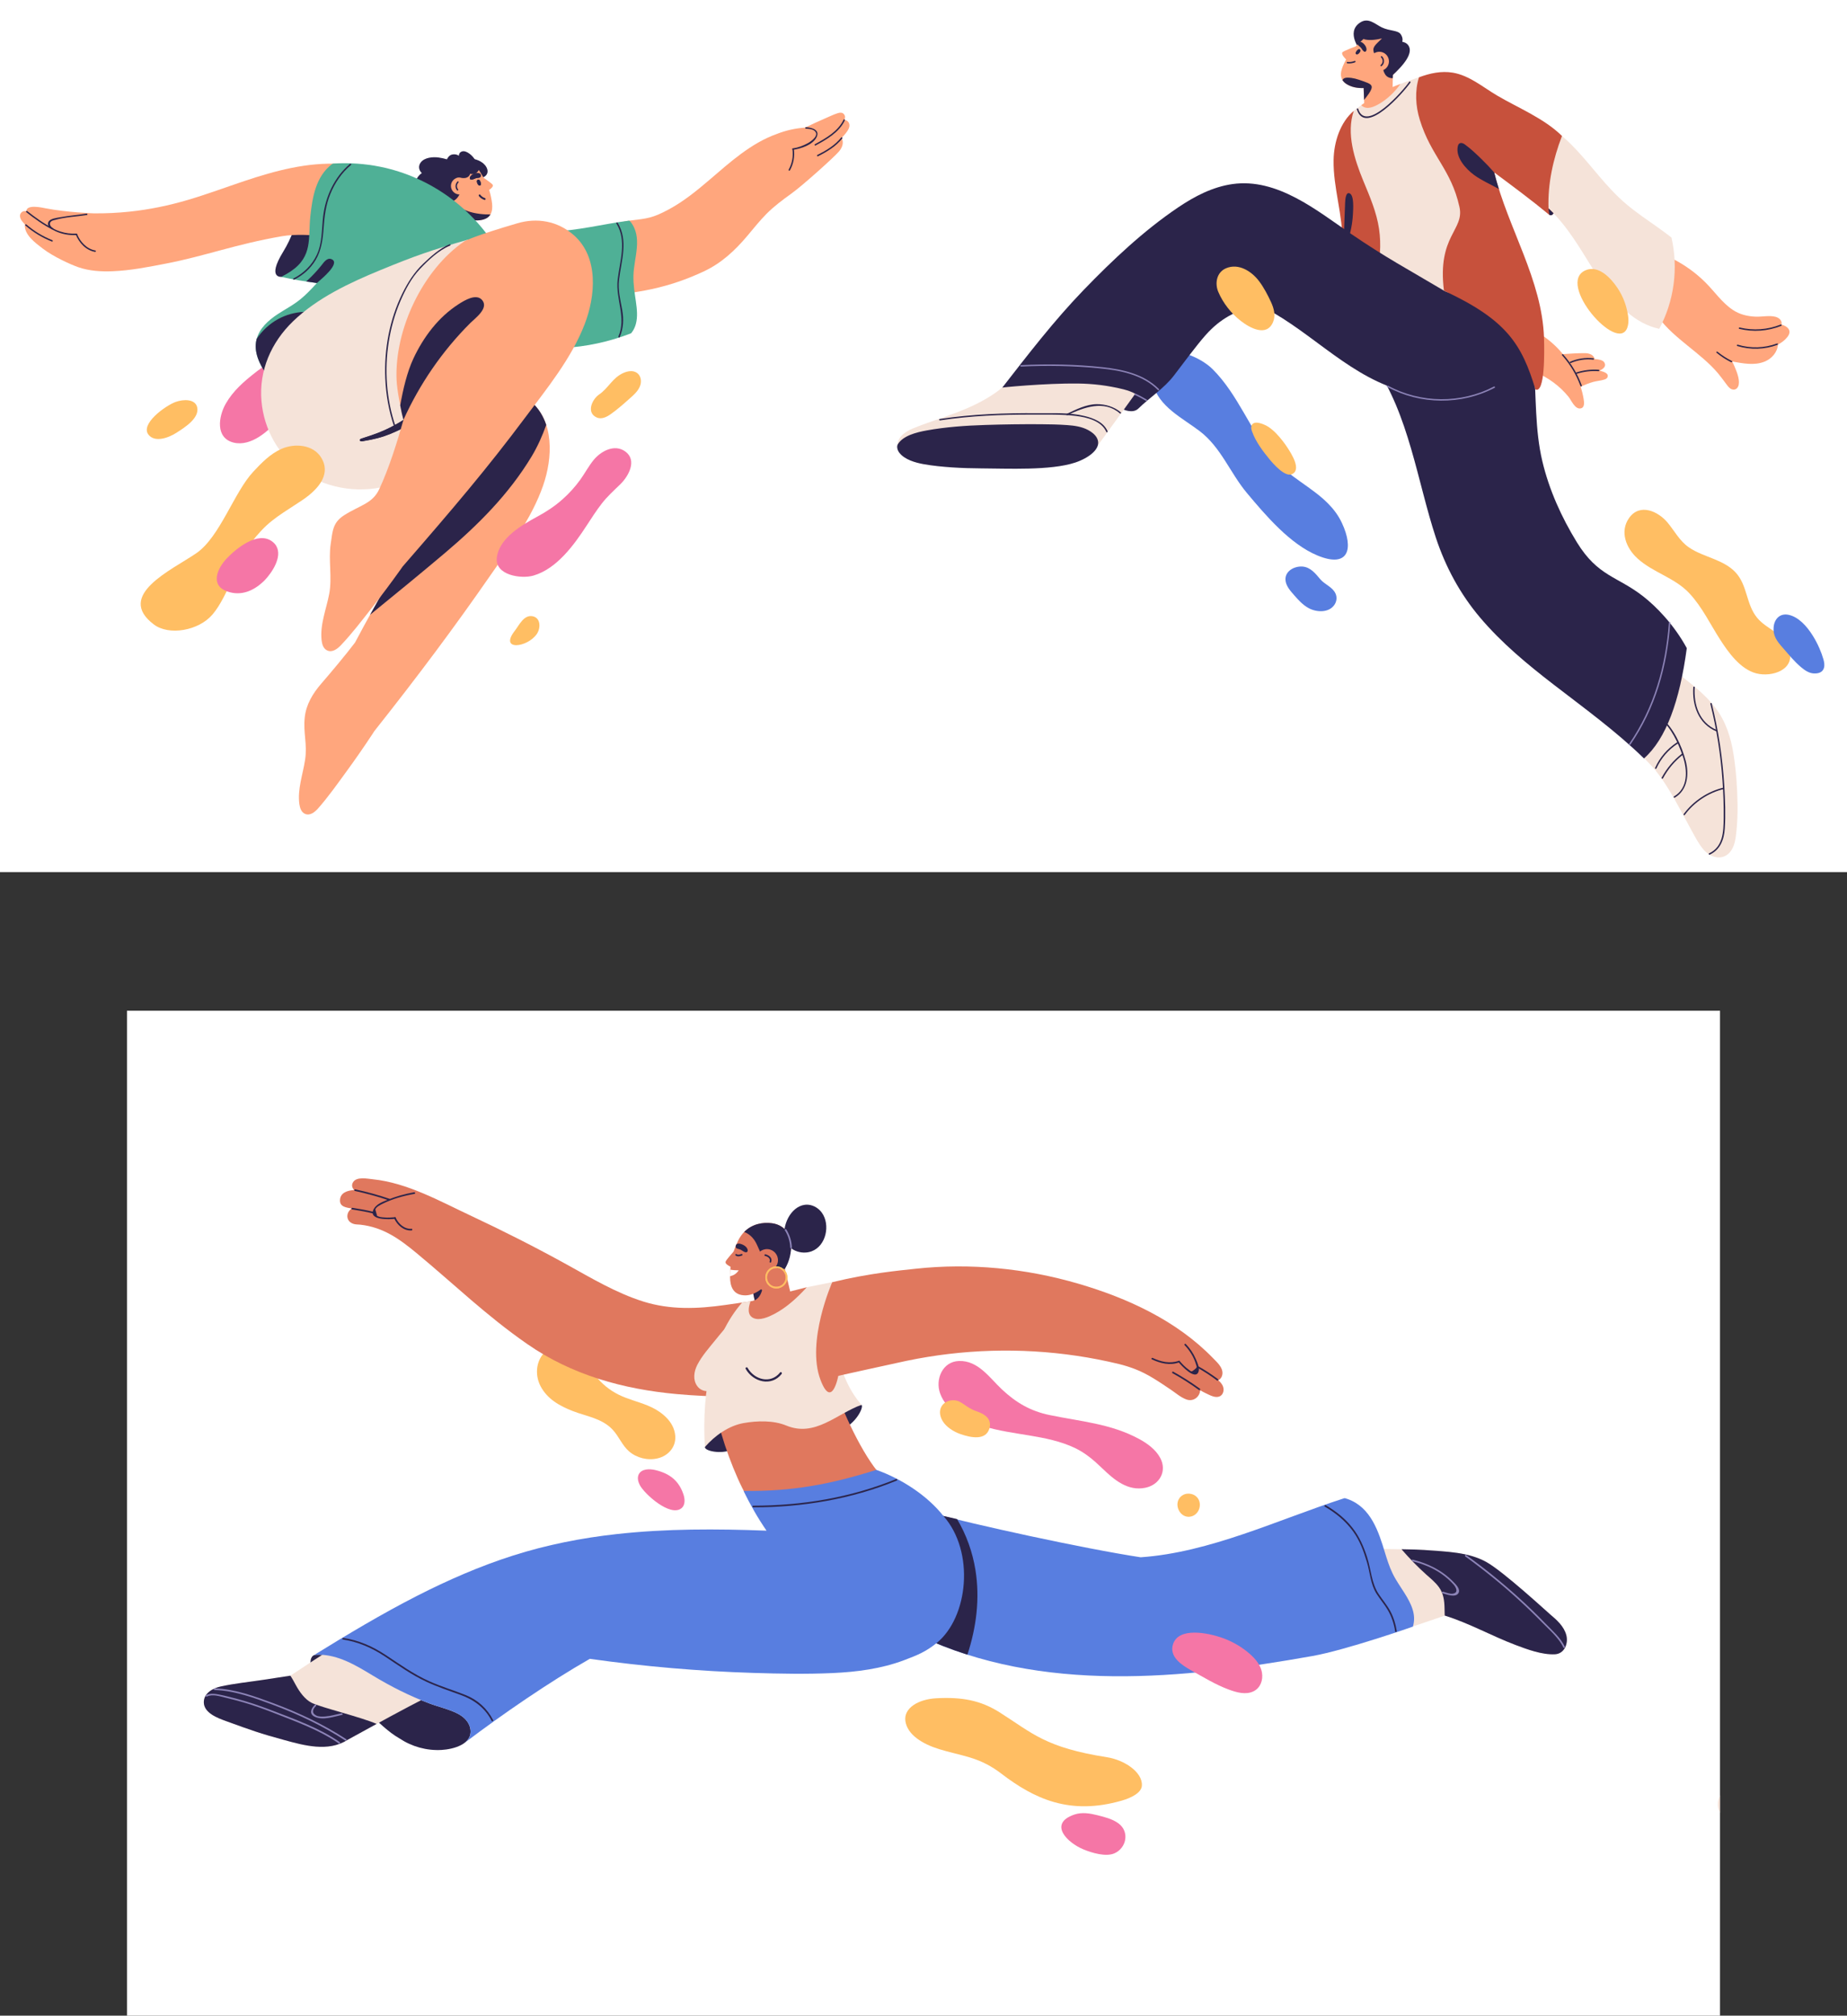 <svg width="320" height="349" viewBox="0 0 320 349" fill="none" xmlns="http://www.w3.org/2000/svg">
<rect x="0" y="0" width="320" height="349" fill="#333333" stroke="none"/>
<g clip-path="url(#clip0_3849_3530)">
<path d="M1323 386H-614.149V127.001H1323V386Z" fill="white"/>
<path d="M116.992 248.644C116.817 246.031 114.421 244.256 112.196 243.352C110.545 242.68 108.786 242.268 107.185 241.479C105.606 240.7 104.21 239.551 103.129 238.161C101.954 236.648 101.245 235.034 99.562 233.947C97.844 232.833 95.61 232.695 94.174 234.342C92.811 235.908 92.712 238.206 93.65 240.001C94.82 242.244 96.969 243.435 99.239 244.317C101.635 245.247 104.273 245.559 106.135 247.532C107.216 248.674 107.79 250.263 108.979 251.29C110.316 252.445 112.214 252.908 113.928 252.508C115.749 252.084 117.122 250.582 116.992 248.644Z" fill="#FFBE63"/>
<path d="M122.12 250.549C122.115 251.239 124.904 251.832 126.795 251.005C128.696 250.178 126.344 246.103 126.344 246.103L122.553 249.353L122.12 250.549Z" fill="#2B244A"/>
<path d="M271.375 283.131C270.978 281.593 269.706 280.469 268.537 279.488C268.13 279.15 260.51 272.12 257.537 270.461C254.434 268.729 250.684 268.661 246.771 268.368C244.602 268.205 237.357 268.176 229.281 268.134C229.02 270.978 229.009 273.848 229.466 276.642C229.955 279.665 230.944 282.587 232.314 285.322C232.471 285.28 232.623 285.242 232.781 285.2C238.7 283.617 244.537 281.749 250.32 279.733C254.537 281.039 258.429 283.248 262.559 284.81C264.619 285.588 267.146 286.531 269.38 286.428C271.038 286.352 271.744 284.586 271.375 283.131Z" fill="#F5E3D9"/>
<path d="M243.349 275.851C242.627 274.697 241.82 273.59 241.24 272.363C240.697 271.226 240.317 270.03 239.953 268.837C238.862 265.26 237.549 260.982 233.472 259.544C233.303 259.472 232.961 259.393 232.961 259.393C232.961 259.393 232.871 259.415 232.76 259.452C221.412 263.121 209.626 268.807 197.618 269.631C187.709 268.126 168.192 263.836 161.753 262.041C161.157 265.924 160.488 269.798 160.013 273.699C159.633 276.753 159.254 280.003 159.27 283.218C180.448 293.264 205.022 290.695 227.387 286.728C233.182 285.7 244.789 281.65 244.794 281.632C245.422 279.539 244.483 277.661 243.349 275.851Z" fill="#587EE0"/>
<path d="M169.002 271.852C168.502 268.734 167.425 265.712 165.813 263.017C164.183 262.661 162.793 262.332 161.754 262.041C161.158 265.924 160.494 269.796 160.013 273.698C159.633 276.754 159.253 280.001 159.263 283.219C161.995 284.513 164.779 285.597 167.607 286.494C169.156 281.787 169.796 276.777 169.002 271.852Z" fill="#2B244A"/>
<path d="M229.527 260.855C231.439 261.977 233.109 263.334 234.422 265.134C235.588 266.735 236.25 268.55 236.817 270.436C237.379 272.312 237.432 274.288 238.509 275.973C239.107 276.911 239.843 277.757 240.41 278.715C241.103 279.875 241.518 281.147 241.718 282.477C241.744 282.657 242.017 282.58 241.991 282.402C241.807 281.21 241.46 280.061 240.893 278.995C240.321 277.908 239.507 276.982 238.834 275.957C237.605 274.084 237.542 271.734 236.859 269.631C236.255 267.765 235.536 266.094 234.322 264.539C233.046 262.898 231.454 261.656 229.674 260.61C229.516 260.518 229.374 260.763 229.527 260.855Z" fill="#2B244A"/>
<path d="M271.375 283.132C270.978 281.591 269.706 280.469 268.538 279.49C268.124 279.151 260.505 272.122 257.532 270.462C254.434 268.73 250.684 268.66 246.771 268.369C246.015 268.311 244.635 268.271 242.814 268.241C244.151 269.776 245.559 271.247 247.086 272.611C247.863 273.301 248.689 273.966 249.303 274.811C250.091 275.897 250.244 277.133 250.271 278.437C250.276 278.867 250.282 279.303 250.303 279.738C250.309 279.734 250.314 279.735 250.325 279.732C254.543 281.038 258.429 283.249 262.559 284.81C264.619 285.587 267.146 286.532 269.385 286.428C271.038 286.35 271.744 284.587 271.375 283.132Z" fill="#2B244A"/>
<path d="M253.871 269.489C257.071 271.799 260.145 274.286 263.061 276.946C264.468 278.226 265.837 279.544 267.162 280.9C268.444 282.209 270.073 283.581 270.861 285.256C270.937 285.42 271.181 285.277 271.105 285.113C270.372 283.548 268.906 282.294 267.722 281.07C266.282 279.582 264.794 278.141 263.262 276.746C260.324 274.069 257.234 271.568 254.013 269.244C253.866 269.137 253.725 269.383 253.871 269.489Z" fill="#8D84B8"/>
<path d="M249.934 275.863C250.615 276.049 252.137 276.662 252.664 275.865C253.132 275.158 252.164 274.269 251.733 273.828C249.833 271.878 247.391 270.69 244.773 270.045C244.592 270.001 244.518 270.274 244.693 270.318C246.492 270.76 248.221 271.441 249.743 272.506C250.503 273.037 251.211 273.654 251.828 274.342C252.27 274.83 252.781 275.83 251.616 275.941C251.115 275.988 250.493 275.72 250.014 275.59C249.833 275.542 249.764 275.815 249.934 275.863Z" fill="#8D84B8"/>
<path d="M149.254 243.232C149.736 243.649 148.129 246.704 145.781 247.455C143.433 248.207 140.518 245.077 140.612 245.055C140.715 245.032 149.254 243.232 149.254 243.232Z" fill="#2B244A"/>
<path d="M129.595 259.043C129.595 259.042 129.37 259.062 129.37 259.061C127.433 255.774 124.824 248.772 124.213 245.013C130.808 242.767 137.407 240.521 144.006 238.276C145.313 243.03 148.899 250.863 151.987 254.702C144.617 256.931 137.266 258.376 129.595 259.043Z" fill="#E0785E"/>
<path d="M81.489 299.309C81.271 298.095 80.314 297.216 79.259 296.682C77.73 295.906 75.975 295.531 74.369 294.925C70.94 293.628 67.669 291.984 64.538 290.081C61.694 288.353 58.632 286.508 55.198 286.495C54.861 286.494 54.451 286.49 54.199 286.708C53.635 287.191 53.755 288.276 54.011 288.888C54.745 290.661 56.355 291.96 57.936 292.951C59.96 294.216 62.104 295.195 63.94 296.748C65.67 298.213 67.229 299.865 69.21 300.996C71.354 302.418 73.912 303.139 76.5 302.991C78.49 302.877 81.975 302.021 81.489 299.309Z" fill="#2B244A"/>
<path d="M126.759 232.73C127.881 229.922 129.675 227.24 131.945 225.101C129.835 225.317 127.734 225.656 125.633 225.951C120.822 226.63 116.14 226.822 111.444 225.348C106.761 223.876 102.518 221.328 98.243 218.969C92.791 215.958 87.23 213.141 81.591 210.499C76.217 207.983 70.578 204.795 64.595 204.183C63.68 204.089 61.794 203.683 61.176 204.682C60.847 205.215 61.016 205.675 61.364 206.042C60.252 206.118 58.97 206.461 58.906 207.778C58.842 208.975 60 209.069 60.947 209.25C60.394 209.586 60.05 210.26 60.224 210.92C60.403 211.588 61.043 211.936 61.698 211.995C62.087 212.03 62.348 212.035 62.449 212.047C66.376 212.492 69.182 214.494 72.153 216.951C78.808 222.462 84.204 227.75 91.345 232.707C99.062 238.07 107.97 240.531 117.252 241.376C120.287 241.653 123.335 241.78 126.384 241.841C125.098 238.455 125.505 235.872 126.759 232.73Z" fill="#E0785E"/>
<path d="M130.026 225.325L139.776 222.881C139.776 222.881 138.037 227.703 132.968 228.852C127.898 230.001 130.026 225.325 130.026 225.325Z" fill="#E0785E"/>
<path d="M129.995 221.448L131.17 227.239C131.17 227.239 134.258 227.468 137.032 224.162L135.871 219.241L129.995 221.448Z" fill="#E0785E"/>
<path d="M71.751 206.432C70.16 206.715 68.606 207.145 67.112 207.754C66.24 208.107 65.175 208.496 64.725 209.388C63.748 211.331 67.478 211.13 68.425 211.034C68.606 211.017 68.606 210.733 68.425 210.752C67.798 210.814 67.192 210.854 66.565 210.794C66.32 210.77 66.055 210.761 65.815 210.704C65.66 210.649 65.504 210.594 65.348 210.539C65.243 210.166 65.133 209.793 65.024 209.42C65.133 208.994 65.879 208.628 66.232 208.448C67.975 207.574 69.915 207.045 71.823 206.706C72.004 206.674 71.928 206.401 71.751 206.432Z" fill="#2B244A"/>
<path d="M68.298 210.965C68.824 212.127 69.968 213.137 71.306 213.039C71.487 213.026 71.487 212.743 71.306 212.756C70.061 212.847 69.03 211.898 68.546 210.822C68.466 210.656 68.227 210.8 68.298 210.965Z" fill="#2B244A"/>
<path d="M61.484 206.203C63.492 206.635 65.496 207.189 67.445 207.85C67.616 207.908 67.692 207.635 67.52 207.577C65.571 206.916 63.567 206.362 61.555 205.93C61.38 205.892 61.304 206.165 61.484 206.203Z" fill="#2B244A"/>
<path d="M60.984 209.399C62.222 209.593 63.471 209.808 64.688 210.111C64.863 210.155 64.942 209.882 64.763 209.838C63.542 209.535 62.297 209.319 61.059 209.127C60.88 209.099 60.805 209.371 60.984 209.399Z" fill="#2B244A"/>
<path d="M76.452 284.87C73.832 282.703 71.114 280.744 68.315 278.858C68.153 278.951 67.986 279.04 67.824 279.133C61.841 282.561 56.063 286.333 50.307 290.133L45.628 290.847C43.179 291.223 40.658 291.466 38.239 292.002C36.871 292.304 35.29 293.157 35.312 294.767C35.342 296.609 37.756 297.485 39.128 297.982C43.735 299.655 44.948 300.104 49.299 301.288C52.585 302.181 56.867 303.402 60.187 301.26C71.503 295.043 76.819 292.186 82.418 290.029C80.456 288.279 78.482 286.548 76.452 284.87Z" fill="#F5E3D9"/>
<path d="M136.225 246.823C134.009 245.909 131.227 245.975 128.825 246.398C126.305 246.842 123.874 248.528 122.118 250.549C121.551 240.53 123.411 231.424 128.581 225.521C129.092 225.453 129.495 225.395 130.029 225.324C129.687 226.28 129.378 227.669 130.534 228.211C131.621 228.722 133.19 228.003 134.113 227.525C136.295 226.392 138.122 224.687 139.779 222.881C141.316 222.571 142.856 222.262 144.388 221.952C144.215 229.237 144.304 237.533 149.254 243.232C144.88 244.836 141.208 248.879 136.225 246.823Z" fill="#F5E3D9"/>
<path d="M129.193 237.018C130.476 239.291 133.641 240.134 135.416 237.901C135.568 237.712 135.306 237.443 135.154 237.633C133.521 239.68 130.692 238.904 129.519 236.828C129.4 236.617 129.073 236.807 129.193 237.018Z" fill="#2B244A"/>
<path d="M128.15 227.637C128.146 227.592 128.128 227.554 128.096 227.525C128.091 227.518 128.082 227.511 128.077 227.504C128.073 227.502 128.068 227.5 128.064 227.498C128.014 227.457 127.945 227.443 127.882 227.477C127.854 227.488 127.832 227.508 127.813 227.537C126.484 228.976 125.199 230.455 123.974 231.981C122.868 233.355 121.593 234.772 120.791 236.354C120.231 237.47 120.008 238.893 120.787 239.974C121.543 241.026 122.872 241.058 123.974 240.577C124.557 240.321 125.172 240.015 125.386 239.42C125.582 238.883 125.659 238.265 125.791 237.71C126.256 235.733 126.72 233.757 127.185 231.781C127.504 230.42 127.827 229.059 128.146 227.698C128.15 227.679 128.15 227.663 128.15 227.646C128.15 227.643 128.15 227.64 128.15 227.637Z" fill="#F5E3D9"/>
<path d="M144.187 222.005C144.187 222.005 139.636 232.25 142.151 238.907C144.136 244.155 145.236 238.221 145.236 238.221L144.187 222.005Z" fill="#E0785E"/>
<path d="M163.449 262.477L163.445 262.476C160.692 258.989 156.272 256.07 151.828 254.497C143.868 257.007 137.186 258.262 128.831 258.141C129.975 260.54 131.301 262.838 132.804 265.024C124.133 264.694 115.452 264.662 106.824 265.617C100.737 266.287 94.718 267.475 88.886 269.334C83.154 271.16 77.62 273.576 72.259 276.308C66.153 279.422 60.153 283.017 54.33 286.617C54.575 286.49 54.911 286.496 55.195 286.497C58.63 286.509 61.69 288.353 64.534 290.078C67.671 291.986 70.938 293.628 74.363 294.926C75.972 295.53 77.726 295.906 79.258 296.682C80.306 297.217 81.266 298.095 81.487 299.308C81.68 300.385 81.252 301.166 80.531 301.726C80.536 301.727 80.541 301.727 80.541 301.727C87.137 296.745 95.016 291.323 102.188 287.215C111.58 288.538 121.044 289.359 130.532 289.654C135.096 289.797 139.684 289.883 144.243 289.68C148.446 289.486 152.679 288.943 156.632 287.451C158.934 286.588 160.351 286.013 162.263 284.491C167.792 280.008 168.912 268.623 163.449 262.477Z" fill="#587EE0"/>
<path d="M211.988 240.551C211.963 239.901 211.547 239.405 211.086 238.983C211.501 238.76 211.77 238.309 211.795 237.797C211.846 236.733 210.853 235.862 210.184 235.176C203.894 228.677 195.369 224.755 186.798 222.254C177.705 219.601 168.055 218.648 158.633 219.675C155.602 220.006 150.589 220.449 144.188 222.006C143.737 223.816 143.357 225.951 143.25 227.814C143.052 231.172 143.275 235.068 144.548 238.384C144.537 238.351 156.499 235.737 157.092 235.613C159.484 235.115 161.902 234.722 164.33 234.433C174.178 233.263 184.208 233.838 193.853 236.17C194.796 236.399 195.708 236.689 196.621 237.034C198.871 237.898 200.812 239.248 202.799 240.579C203.676 241.164 204.588 241.98 205.592 242.323C206.762 242.721 207.857 241.868 207.933 240.719C208.258 240.903 208.592 241.08 208.932 241.242C209.586 241.549 210.473 242.065 211.218 241.808C211.745 241.624 212.003 241.094 211.988 240.551Z" fill="#E0785E"/>
<path d="M204.21 235.88C204.639 236.392 207.105 239.098 207.649 237.494C207.881 236.816 207.412 235.847 207.155 235.247C206.742 234.296 206.157 233.456 205.445 232.708C205.319 232.576 205.118 232.776 205.249 232.909C206.146 233.855 206.827 234.959 207.211 236.214C207.372 236.748 207.448 236.738 206.923 237.153C206.383 237.58 206.424 237.491 205.96 237.157C205.375 236.733 204.876 236.232 204.407 235.681C204.291 235.541 204.094 235.742 204.21 235.88Z" fill="#2B244A"/>
<path d="M199.561 235.365C201.083 236.066 202.69 236.466 204.312 235.88C204.483 235.819 204.407 235.545 204.237 235.607C202.685 236.168 201.158 235.792 199.702 235.121C199.541 235.044 199.395 235.288 199.561 235.365Z" fill="#2B244A"/>
<path d="M207.533 236.845C208.687 237.503 209.796 238.228 210.86 239.02C211.006 239.129 211.148 238.883 211.001 238.775C209.938 237.983 208.829 237.258 207.675 236.6C207.518 236.51 207.376 236.755 207.533 236.845Z" fill="#2B244A"/>
<path d="M203.137 237.75C204.726 238.633 206.26 239.609 207.737 240.679C207.884 240.786 208.025 240.541 207.879 240.435C206.406 239.364 204.872 238.389 203.278 237.506C203.117 237.417 202.976 237.662 203.137 237.75Z" fill="#2B244A"/>
<path d="M130.493 260.983C139.006 260.982 147.454 259.586 155.358 256.355C155.523 256.287 155.448 256.012 155.283 256.081C147.402 259.304 138.983 260.699 130.493 260.701C130.308 260.701 130.308 260.983 130.493 260.983Z" fill="#2B244A"/>
<path d="M59.403 283.868C62.051 284.272 64.412 285.303 66.644 286.772C69.031 288.346 71.293 289.989 73.907 291.194C75.83 292.082 77.83 292.752 79.822 293.471C82.153 294.314 84.037 295.707 85.192 297.962C85.273 298.124 85.518 297.981 85.432 297.819C84.41 295.813 82.741 294.312 80.654 293.482C78.555 292.648 76.392 292.008 74.323 291.076C71.606 289.849 69.258 288.16 66.786 286.528C64.532 285.043 62.154 284.003 59.476 283.596C59.3 283.568 59.222 283.841 59.403 283.868Z" fill="#2B244A"/>
<path d="M54.002 294.835C52.81 294.236 51.889 292.923 51.264 291.781C50.964 291.232 50.664 290.66 50.309 290.132L45.629 290.848C43.178 291.223 40.664 291.467 38.239 292.001C36.871 292.303 35.288 293.158 35.312 294.765C35.342 296.608 37.759 297.485 39.126 297.982C43.736 299.653 44.949 300.102 49.301 301.289C52.585 302.182 56.866 303.403 60.188 301.258C62.026 300.25 63.706 299.33 65.252 298.482C62.501 297.285 55.57 295.618 54.002 294.835Z" fill="#2B244A"/>
<path d="M54.562 295.168C53.897 295.798 53.492 296.739 54.516 297.234C55.954 297.933 57.814 297.22 59.264 296.92C59.442 296.883 59.364 296.61 59.19 296.647C58.24 296.843 57.297 297.132 56.33 297.2C55.843 297.234 55.215 297.259 54.777 297.025C53.921 296.571 54.194 295.902 54.756 295.369C54.892 295.244 54.69 295.043 54.562 295.168Z" fill="#8D84B8"/>
<path d="M137.118 215.305C137.164 214.248 136.187 212.128 133.781 211.8C131.614 211.503 129.093 212.216 127.839 214.901C126.59 217.587 126.599 218.612 126.498 220.566C126.419 222.094 126.65 223.877 128.48 224.225C130.554 224.62 132.186 222.982 133.163 222.022C134.14 221.061 136.952 219.346 137.118 215.305Z" fill="#E0785E"/>
<path d="M127.099 216.704C127.099 216.704 125.848 218.09 125.73 218.412C125.611 218.733 125.875 218.964 126.685 219.395C127.49 219.826 127.099 216.704 127.099 216.704Z" fill="#E0785E"/>
<path d="M140.097 208.595C139.879 208.571 139.66 208.572 139.442 208.6C136.954 208.928 135.424 212.273 135.996 214.513C136.498 216.478 138.846 217.316 140.623 216.651C143.139 215.71 143.892 212.055 142.39 209.971C141.855 209.225 140.999 208.694 140.097 208.595Z" fill="#2B244A"/>
<path d="M137.122 215.305C137.164 214.247 136.182 212.129 133.785 211.8C132.135 211.571 130.273 211.932 128.932 213.307C129.78 213.617 130.513 214.292 130.987 215.203C131.587 216.358 131.937 217.735 133.011 218.565C133.937 219.28 135.02 219.908 135.979 219.717C136.841 218.268 137.053 216.982 137.122 215.305Z" fill="#2B244A"/>
<path d="M135.978 213.011C136.554 213.929 136.867 214.928 136.913 216.011C136.923 216.193 137.204 216.194 137.195 216.011C137.153 214.883 136.821 213.825 136.227 212.868C136.125 212.715 135.881 212.856 135.978 213.011Z" fill="#8D84B8"/>
<path d="M130.972 218.024C130.88 219.078 131.661 220.005 132.709 220.095C133.766 220.185 134.689 219.404 134.781 218.351C134.873 217.298 134.092 216.37 133.04 216.28C131.987 216.19 131.059 216.971 130.972 218.024Z" fill="#E0785E"/>
<path d="M127.461 215.775C127.424 216.319 128.013 216.133 128.533 216.506C129.012 216.849 129.396 216.939 129.514 216.662C129.66 216.328 129.309 215.739 128.542 215.445C127.821 215.171 127.484 215.379 127.461 215.775Z" fill="#2B244A"/>
<path d="M127.464 217.389C127.797 217.614 128.189 217.516 128.54 217.391C128.713 217.332 128.64 217.058 128.467 217.118C128.184 217.217 127.875 217.326 127.606 217.144C127.451 217.043 127.309 217.288 127.464 217.389Z" fill="#2B244A"/>
<path d="M126.533 219.828C126.519 220 126.506 220.179 126.496 220.366C126.483 220.57 126.474 220.776 126.474 220.982C127.175 220.802 127.58 220.524 127.99 219.952C127.334 219.931 127.066 219.925 126.533 219.828Z" fill="white"/>
<path d="M132.539 217.45C132.998 217.547 133.548 217.889 133.337 218.44C133.278 218.611 133.548 218.685 133.608 218.515C133.874 217.82 133.222 217.305 132.612 217.177C132.438 217.14 132.36 217.413 132.539 217.45Z" fill="#2B244A"/>
<path d="M35.843 293.754C36.818 293.259 38.102 293.709 39.102 293.95C40.068 294.184 41.039 294.426 41.997 294.701C43.872 295.237 45.701 295.901 47.514 296.611C51.293 298.089 55.365 299.541 58.718 301.88C58.871 301.984 59.012 301.739 58.863 301.635C55.336 299.178 51.025 297.659 47.039 296.124C45.127 295.386 43.19 294.72 41.208 294.188C40.18 293.913 39.147 293.639 38.106 293.431C37.313 293.273 36.446 293.131 35.699 293.51C35.538 293.592 35.682 293.837 35.843 293.754Z" fill="#8D84B8"/>
<path d="M37.176 292.615C40.61 292.7 44.13 294.002 47.311 295.186C51.671 296.811 55.932 298.821 59.833 301.368C59.99 301.467 60.131 301.223 59.978 301.124C56.056 298.563 51.771 296.546 47.386 294.913C44.176 293.719 40.639 292.417 37.176 292.332C36.995 292.327 36.995 292.611 37.176 292.615Z" fill="#8D84B8"/>
<path d="M131.777 223.283C131.374 223.591 130.943 223.82 130.508 223.997L130.746 225.144C131.319 224.878 131.767 224.311 132.019 223.448C132.06 223.305 131.896 223.193 131.777 223.283Z" fill="#2B244A"/>
<path d="M134.505 219.548C134.128 219.548 133.769 219.677 133.469 219.919C133.138 220.196 132.93 220.586 132.884 221.02C132.843 221.453 132.976 221.877 133.248 222.212C133.524 222.548 133.916 222.757 134.349 222.799C135.238 222.884 136.039 222.23 136.126 221.335C136.209 220.442 135.555 219.643 134.667 219.556C134.607 219.551 134.556 219.548 134.505 219.548ZM134.505 223.09C134.445 223.09 134.386 223.087 134.321 223.081C133.815 223.031 133.354 222.787 133.032 222.392C132.705 221.998 132.557 221.5 132.603 220.992C132.654 220.484 132.898 220.025 133.29 219.701C133.686 219.376 134.183 219.224 134.69 219.274C135.201 219.324 135.657 219.569 135.984 219.963C136.306 220.358 136.458 220.855 136.407 221.363V221.364C136.311 222.35 135.477 223.09 134.505 223.09Z" fill="#FFBE63"/>
<path d="M134.505 219.548C134.128 219.548 133.769 219.677 133.469 219.919C133.138 220.196 132.93 220.586 132.884 221.02C132.843 221.453 132.976 221.877 133.248 222.212C133.524 222.548 133.916 222.757 134.349 222.799C135.238 222.884 136.039 222.23 136.126 221.335C136.209 220.442 135.555 219.643 134.667 219.556C134.607 219.551 134.556 219.548 134.505 219.548ZM134.505 223.09C134.445 223.09 134.386 223.087 134.321 223.081C133.815 223.031 133.354 222.787 133.032 222.392C132.705 221.998 132.557 221.5 132.603 220.992C132.654 220.484 132.898 220.025 133.29 219.701C133.686 219.376 134.183 219.224 134.69 219.274C135.201 219.324 135.657 219.569 135.984 219.963C136.306 220.358 136.458 220.855 136.407 221.363V221.364C136.311 222.35 135.477 223.09 134.505 223.09Z" fill="#FFBE63"/>
<path d="M201.003 252.413C200.227 250.977 198.804 249.935 197.397 249.17C192.468 246.486 187.189 246.119 181.81 244.998C178.514 244.31 176.045 242.86 173.616 240.594C171.447 238.566 169.484 235.533 166.138 235.645C163.293 235.741 161.996 238.813 162.882 241.269C163.989 244.355 167.475 246.022 170.385 246.934C175.514 248.539 181.294 248.382 186.188 250.686C188.051 251.562 189.528 252.849 191.001 254.263C193.049 256.232 195.388 258.22 198.434 257.597C200.898 257.091 202.255 254.717 201.003 252.413Z" fill="#F576A6"/>
<path d="M163.299 246.017C163.936 247.099 165.252 247.9 166.385 248.297C168.339 248.98 170.764 249.39 171.406 247.38C171.931 245.729 170.62 244.831 169.327 244.404C167.287 243.731 166.699 242.54 165.368 242.451C163.395 242.319 162.146 244.058 163.299 246.017Z" fill="#FFBE63"/>
<path d="M218.643 289.626C218.387 288.061 217.171 286.842 215.98 285.901C214.636 284.844 213.113 284.031 211.493 283.491C209.357 282.779 204.226 281.634 203.23 284.683C202.525 286.829 204.707 288.275 206.301 289.167C208.422 290.35 210.625 291.705 212.899 292.539C214.222 293.028 215.842 293.502 217.192 292.831C218.382 292.241 218.852 290.888 218.643 289.626Z" fill="#F576A6"/>
<path d="M206.393 258.667C205.883 258.547 205.328 258.614 204.884 258.894C202.951 260.107 204.455 263.317 206.615 262.488C207.851 262.012 208.295 260.295 207.427 259.282C207.165 258.97 206.791 258.761 206.393 258.667Z" fill="#FFBE63"/>
<path d="M118.402 258.724C117.584 256.306 115.96 255.112 113.541 254.531C112.494 254.279 111.127 254.316 110.659 255.286C110.385 255.855 110.547 256.542 110.835 257.105C111.617 258.645 116.059 262.649 118.02 261.174C118.775 260.609 118.672 259.517 118.402 258.724Z" fill="#F576A6"/>
<path d="M156.867 298.021C157.226 300.379 159.842 301.963 162.686 302.845C164.44 303.39 166.299 303.766 168.062 304.3C170.16 304.935 171.889 305.871 173.428 307.05C179.198 311.466 185.326 314.349 194.324 311.771C195.983 311.297 197.771 310.415 197.836 309.157C197.961 306.762 194.687 304.709 191.833 304.26C181.106 302.576 178.914 300.115 173.219 296.502C169.906 294.401 166.652 293.794 162.178 294.044C159.144 294.215 156.518 295.718 156.867 298.021Z" fill="#FFBE63"/>
<path d="M193.77 315.7C192.732 314.939 191.39 314.61 190.163 314.299C188.856 313.968 187.445 313.728 186.138 314.178C181.577 315.743 184.871 319.047 187.738 320.222C189.149 320.798 191.609 321.559 193.109 320.877C195.181 319.933 195.728 317.134 193.77 315.7Z" fill="#F576A6"/>
<path d="M313.619 299.585C312.777 299.599 311.94 299.582 311.098 299.536C309.22 299.436 307.375 300.254 305.816 301.323C303.755 302.74 302.224 304.786 300.75 306.775C299.822 308.032 298.94 309.332 298.109 310.661C297.056 312.336 297.665 315.521 300.437 314.115C302.264 313.194 303.989 312.117 305.639 310.915C306.601 310.208 307.575 309.477 308.702 309.042C309.43 308.762 310.187 308.622 310.961 308.544C311.029 307.985 310.938 307.419 310.54 306.945C310.13 306.452 309.578 306.166 308.992 306.109C310.022 303.604 311.61 301.377 313.619 299.585Z" fill="#F5E3D9"/>
</g>
<g clip-path="url(#clip1_3849_3530)">
<path d="M746.372 183.11H-942.691V-41.654H746.372V183.11Z" fill="white"/>
<path d="M50.593 64.379C49.751 62.872 47.779 62.521 46.278 63.174C45.534 63.5 44.881 64.007 44.234 64.508C42.232 66.069 40.383 67.676 39.108 69.903C37.857 72.104 37.265 75.844 40.487 76.635C43.483 77.371 46.62 74.604 48.347 72.474C49.958 70.483 52.021 66.962 50.593 64.379Z" fill="#F576A6"/>
<path d="M84.419 29.302C84.104 28.231 82.825 27.598 81.797 27.479C81.722 27.471 81.665 27.507 81.634 27.557C81.539 27.567 81.445 27.65 81.47 27.769C81.665 28.783 82.056 29.721 82.617 30.587C82.623 30.592 82.623 30.595 82.629 30.599C82.623 30.674 82.655 30.752 82.749 30.774C83.669 30.985 84.728 30.352 84.419 29.302Z" fill="#2B244A"/>
<path d="M75.451 31.255C75.313 30.349 75.943 28.424 77.987 27.898C79.835 27.424 81.828 27.59 83.184 29.778C84.54 31.967 84.9 33.046 85.184 34.721C85.404 36.029 85.379 37.501 83.828 37.984C82.074 38.534 80.043 37.733 79.097 37.004C78.157 36.273 76.007 34.722 75.451 31.255Z" fill="#FFA67D"/>
<path d="M83.012 28.715C82.987 28.563 82.811 28.571 82.735 28.668C82.496 27.828 82.005 27.076 81.269 26.563C80.898 26.306 80.407 26.057 79.954 26.252C79.639 26.386 79.494 26.659 79.513 26.966C79.331 26.839 78.921 26.63 78.317 26.759C77.713 26.89 77.436 27.586 77.436 27.586C76.958 27.442 76.473 27.339 75.982 27.271C74.988 27.136 73.528 27.258 72.88 28.142C72.414 28.773 72.578 29.512 73.081 29.963C72.59 30.299 72.213 30.79 72.005 31.402C71.967 31.502 72.036 31.573 72.112 31.595C71.81 31.808 71.451 31.963 71.357 32.343C71.275 32.688 71.47 32.974 71.76 33.152C72.301 33.488 73.018 33.588 73.61 33.828C74.403 34.152 75.12 34.645 75.932 34.934C77.021 35.322 78.324 35.217 79.154 34.339C79.513 33.952 79.765 33.429 79.796 32.896C79.84 32.188 79.337 31.395 79.589 30.715C80.331 30.946 81.206 30.916 81.458 30.087C82.352 30.372 83.157 29.695 83.012 28.715Z" fill="#2B244A"/>
<path d="M84.243 37.124C83.448 37.088 82.66 36.996 81.885 36.81C80.567 36.485 79.369 35.876 78.424 34.932C78.379 34.817 78.335 34.706 78.304 34.591C78.26 34.461 78.121 34.451 78.039 34.513C78.001 34.467 77.957 34.424 77.919 34.375C77.787 34.208 77.553 34.444 77.686 34.608C77.831 34.788 77.976 34.959 78.133 35.122C78.442 35.915 78.896 36.636 79.464 37.249C80.498 37.897 82.276 38.471 83.833 37.983C84.388 37.809 84.754 37.508 84.974 37.128C84.716 37.111 84.451 37.134 84.243 37.124Z" fill="#2B244A"/>
<path d="M48.903 47.925C48.903 47.925 46.086 48.427 49.075 43.567C52.058 38.707 52.101 33.765 53.716 33.11C55.318 32.455 57.878 33.911 57.878 33.911C57.878 33.911 57.356 44.585 53.857 45.79C50.358 46.994 48.903 47.925 48.903 47.925Z" fill="#2B244A"/>
<path d="M58.909 28.381C53.268 28.064 47.682 29.554 42.355 31.34C39.104 32.428 35.897 33.625 32.609 34.597C29.291 35.58 25.899 36.282 22.458 36.645C20.405 36.861 18.341 36.957 16.282 36.942C16.282 36.942 11.624 36.784 7.925 36.071C7.329 35.956 4.576 35.314 4.564 36.577C4.251 36.509 3.943 36.542 3.698 36.797C3.249 37.252 3.519 37.914 3.851 38.334C3.993 38.514 4.146 38.688 4.306 38.858C4.14 40.632 6.156 42.082 7.409 43.042C9.296 44.482 12.325 45.841 13.609 46.279C15.49 46.921 17.542 47.04 19.447 46.967C22.593 46.849 25.727 46.223 28.811 45.627C35.577 44.319 40.886 42.266 48.856 40.9C51.246 40.49 54.386 40.675 56.783 41.01C57.932 36.301 58.239 33.196 58.909 28.381Z" fill="#FFA67D"/>
<path d="M87.336 43.337C87.027 43.424 86.717 43.519 86.401 43.61C82.008 36.07 74.511 30.629 65.908 28.88C63.228 28.335 60.498 28.153 57.767 28.317C57.697 28.321 57.546 28.395 57.495 28.432C54.701 30.582 54.12 34.168 53.766 37.455C53.367 41.186 54.246 44.388 50.359 46.994C49.619 47.49 48.715 47.939 48.715 47.939C50.7 48.396 52.893 48.736 54.91 49.006C54.613 49.324 54.316 49.643 54.012 49.958C53.178 50.84 52.299 51.683 51.294 52.387C50.283 53.105 49.177 53.692 48.14 54.376C46.522 55.437 44.916 56.845 44.442 58.795C43.905 60.986 45.011 63.123 46.2 64.892C46.225 64.919 46.244 64.936 46.269 64.948C46.231 65.077 46.414 65.22 46.547 65.108C55.864 57.367 66.445 51.168 77.773 46.839C80.554 45.776 83.386 44.835 86.243 43.999C86.331 44.163 86.432 44.325 86.521 44.491C86.622 44.676 86.906 44.511 86.805 44.326C86.73 44.184 86.647 44.044 86.565 43.904C86.856 43.821 87.14 43.733 87.425 43.653C87.627 43.596 87.539 43.279 87.336 43.337Z" fill="#4FB096"/>
<path d="M57.508 54.172C57.416 54.362 57.324 54.552 57.226 54.739C54.31 53.605 50.958 53.73 48.184 55.247C46.68 56.069 45.409 57.258 44.47 58.67C44.458 58.709 44.452 58.752 44.439 58.795C43.905 60.987 45.016 63.123 46.201 64.892C46.226 64.919 46.244 64.935 46.275 64.948C46.232 65.076 46.416 65.22 46.551 65.108C49.405 62.733 52.382 60.505 55.464 58.428C56.17 57.373 56.808 56.279 57.385 55.155C57.422 55.171 57.465 55.184 57.508 55.204C57.698 55.289 57.864 55.004 57.668 54.918C57.625 54.899 57.575 54.883 57.526 54.863C57.618 54.69 57.704 54.513 57.79 54.339C57.882 54.149 57.6 53.982 57.508 54.172Z" fill="#2B244A"/>
<path d="M4.4 39.039C5.773 40.226 7.303 41.155 8.996 41.821C9.142 41.879 9.207 41.641 9.061 41.584C7.414 40.934 5.913 40.024 4.57 38.865C4.453 38.763 4.278 38.935 4.4 39.039Z" fill="#2B244A"/>
<path d="M4.544 36.727C5.957 37.839 7.418 38.895 9.024 39.72C9.158 39.793 9.287 39.581 9.146 39.508C7.558 38.693 6.115 37.652 4.719 36.553C4.597 36.456 4.421 36.629 4.544 36.727Z" fill="#2B244A"/>
<path d="M13.125 40.604C13.702 42.042 14.873 43.327 16.457 43.608C16.616 43.635 16.68 43.399 16.521 43.371C15.026 43.106 13.908 41.9 13.361 40.539C13.302 40.394 13.06 40.457 13.125 40.604Z" fill="#2B244A"/>
<path d="M13.249 40.45C12.308 40.499 11.368 40.392 10.469 40.096C10.011 39.947 9.488 39.756 9.094 39.468C8.706 39.184 8.389 38.626 8.953 38.267C9.1 38.175 9.346 38.128 9.511 38.082C11.309 37.569 13.225 37.515 15.065 37.228C15.223 37.203 15.159 36.967 15 36.991C13.472 37.228 11.921 37.335 10.404 37.623C9.852 37.729 8.677 37.825 8.389 38.433C8.007 39.231 9.106 39.792 9.64 40.038C10.769 40.554 12.015 40.76 13.249 40.696C13.407 40.687 13.407 40.442 13.249 40.45Z" fill="#2B244A"/>
<path d="M147.119 21.392C146.978 20.998 146.651 20.77 146.269 20.777C146.437 20.438 146.47 20.091 146.223 19.779C145.942 19.425 145.487 19.482 145.106 19.605C144.41 19.83 143.728 20.166 143.053 20.456C141.849 20.976 140.659 21.524 139.475 22.096C137.783 22.208 136.131 22.584 134.56 23.203C130.093 24.795 126.435 28.129 122.864 31.183C120.671 33.055 118.41 34.893 115.856 36.263C113.087 37.752 112.204 37.828 109.088 38.2C104.38 38.762 101.063 42.74 101.679 44.233C102.481 46.161 102.535 49.202 102.682 51.267C110.299 50.939 115.976 49.791 121.961 46.98C125.004 45.551 127.331 43.382 129.478 40.836C130.568 39.536 131.631 38.205 132.828 36.997C134.139 35.684 135.623 34.586 137.121 33.51C139.014 32.157 144.504 27.234 145.36 26.219C145.962 25.508 146.243 24.637 145.808 23.881C146.062 23.625 146.31 23.353 146.537 23.061C146.885 22.613 147.326 21.994 147.119 21.392Z" fill="#FFA67D"/>
<path d="M109.745 47.693C109.829 44.573 111.44 41.04 109.157 38.298C109.099 38.228 108.969 38.21 108.937 38.213C104.429 38.787 100.316 39.931 94.948 40.155C94.89 40.061 97.503 52.865 97.4 59.933C97.4 59.955 97.406 59.974 97.412 59.991C97.341 60.09 97.38 60.261 97.535 60.252C101.59 60.031 105.561 59.176 109.338 57.707C109.338 57.707 109.9 57.11 110.172 56.073C110.812 53.646 109.668 50.936 109.745 47.693Z" fill="#4FB096"/>
<path d="M50.975 48.423C52.508 47.636 53.795 46.507 54.682 45.023C55.697 43.321 55.925 41.413 56.067 39.474C56.215 37.447 56.449 35.497 57.224 33.6C58.013 31.667 59.201 29.9 60.814 28.555C60.931 28.453 60.759 28.28 60.636 28.381C57.951 30.625 56.387 34.034 55.987 37.464C55.728 39.693 55.858 42.042 54.885 44.122C54.041 45.926 52.613 47.304 50.852 48.211C50.71 48.283 50.833 48.495 50.975 48.423Z" fill="#2B244A"/>
<path d="M106.794 38.687C108.658 41.715 107.374 45.215 107.007 48.44C106.626 51.785 108.568 54.988 107.148 58.249C107.09 58.393 107.297 58.518 107.361 58.373C108.026 56.843 108.084 55.284 107.8 53.658C107.484 51.88 107.039 50.268 107.252 48.44C107.639 45.169 108.897 41.632 107.007 38.563C106.923 38.428 106.71 38.552 106.794 38.687Z" fill="#2B244A"/>
<path d="M81.036 41.5C74.691 43.333 71.924 44.289 65.937 46.753C60.548 48.97 54.977 51.577 50.77 55.631C46.966 59.301 44.853 64.173 45.299 69.417C45.714 74.338 48.261 78.968 52.474 81.772C56.964 84.759 62.881 85.569 68.025 83.849C68.094 83.922 68.214 83.939 68.27 83.822C68.283 83.798 68.296 83.773 68.308 83.749C68.453 83.695 68.61 83.647 68.761 83.588C68.956 83.513 68.868 83.203 68.673 83.28C68.61 83.304 68.547 83.323 68.484 83.347C73.244 72.845 77.03 61.891 81.111 51.115C82.306 47.946 81.62 42.452 81.036 41.5Z" fill="#F5E3D9"/>
<path d="M70.239 72.497C69.126 73.239 67.951 73.891 66.733 74.446C65.975 74.791 65.198 75.097 64.402 75.365C64.004 75.501 62.773 75.888 62.574 75.967C62.363 76.05 62.214 76.25 62.431 76.355C62.531 76.406 62.587 76.441 62.792 76.406C63.289 76.323 63.78 76.234 64.271 76.135C65.042 75.978 65.8 75.782 66.546 75.532C67.205 75.311 67.858 75.054 68.486 74.763C69.095 74.485 69.76 74.198 70.301 73.811C70.326 73.797 70.406 73.743 70.512 73.674C70.438 73.279 70.344 72.886 70.239 72.497Z" fill="#2B244A"/>
<path d="M70.239 72.477C69.126 73.218 67.951 73.872 66.733 74.426C65.975 74.77 65.198 75.077 64.402 75.345C64.004 75.481 62.773 75.868 62.574 75.947C62.363 76.029 62.214 76.23 62.431 76.334C62.531 76.386 62.587 76.421 62.792 76.386C63.289 76.303 63.78 76.214 64.271 76.114C65.042 75.958 65.8 75.761 66.546 75.512C67.205 75.29 67.858 75.034 68.486 74.743C69.095 74.465 69.76 74.178 70.301 73.791C70.326 73.777 70.406 73.723 70.512 73.654C70.438 73.259 70.344 72.866 70.239 72.477Z" fill="#2B244A"/>
<path d="M68.517 73.786C66.932 69.107 66.588 64.036 67.358 59.166C67.74 56.764 68.398 54.398 69.356 52.161C70.201 50.195 71.26 48.153 72.744 46.585C74.184 45.064 75.994 43.33 77.967 42.531C78.111 42.472 78.048 42.234 77.898 42.294C76.182 42.99 74.647 44.403 73.32 45.66C71.779 47.126 70.658 48.888 69.719 50.792C67.49 55.321 66.538 60.464 66.751 65.491C66.863 68.334 67.364 71.154 68.279 73.852C68.329 74.001 68.567 73.937 68.517 73.786Z" fill="#2B244A"/>
<path d="M91.814 69.364C89.01 67.059 85.632 66.855 82.394 67.713C82.363 67.65 82.299 67.606 82.216 67.633C78.832 68.711 75.614 70.2 72.612 72.069C72.669 71.941 70.445 91.801 70.942 93.505C69.706 97.015 65.576 103.518 61.511 111.252C59.937 113.336 57.183 116.613 55.648 118.382C54.201 120.055 53.041 121.96 52.799 124.195C52.506 126.957 53.277 128.8 52.856 131.567C52.474 134.093 51.505 136.657 51.868 139.243C51.964 139.893 52.206 140.661 52.875 140.929C53.755 141.28 54.583 140.567 55.125 139.955C56.897 137.943 58.471 135.708 60.051 133.543C61.6 131.422 63.097 129.264 64.544 127.071C64.646 126.918 64.735 126.764 64.837 126.61C72.427 117.043 78.781 108.525 84.861 99.762C88.29 94.827 92.12 89.779 94.102 84.052C95.746 79.318 96.096 72.888 91.814 69.364Z" fill="#FFA67D"/>
<path d="M92.082 69.597C84.248 73.592 77.273 79.135 71.297 85.6C70.96 89.479 70.749 92.847 70.94 93.505C69.973 96.261 67.218 100.858 64.112 106.45C68.452 102.916 72.786 99.38 77.056 95.773C82.809 90.907 88.155 85.588 92.12 79.008C93.151 77.293 93.965 75.453 94.64 73.571C94.15 72.075 93.323 70.705 92.082 69.597Z" fill="#2B244A"/>
<path d="M99.434 40.734C96.59 38.219 93.008 37.674 89.65 38.656C82.402 40.773 80.598 41.686 80.444 41.79C73.247 46.703 68.342 57.033 68.708 65.761C68.785 67.621 69.446 70.9 69.902 72.7C68.81 76.577 67.347 81.212 65.684 84.74C64.515 87.209 62.307 87.493 59.623 89.211C57.672 90.46 57.627 91.86 57.293 94.188C56.876 97.065 57.575 99.961 57.036 102.838C56.535 105.465 55.425 108.109 55.714 110.828C55.784 111.51 56.009 112.323 56.702 112.628C57.607 113.028 58.5 112.313 59.084 111.693C61.017 109.657 62.75 107.378 64.483 105.174C66.178 103.014 67.822 100.813 69.42 98.575C69.529 98.419 69.639 98.261 69.748 98.104C78.684 87.82 84.334 81.192 91.017 72.258C94.786 67.225 98.985 62.09 101.277 56.178C103.171 51.288 103.78 44.578 99.434 40.734Z" fill="#FFA67D"/>
<path d="M81.484 55.928C76.637 60.764 72.716 66.472 69.899 72.687C69.672 71.806 69.571 71.436 69.338 70.191C69.829 67.403 70.535 64.404 71.626 62.075C73.372 58.349 75.956 54.899 79.46 52.661C80.431 52.039 82.536 50.715 83.558 51.983C84.698 53.405 82.322 55.092 81.484 55.928Z" fill="#2B244A"/>
<path d="M57.45 44.877C56.651 44.536 56.074 45.467 55.674 45.965C54.912 46.918 54.07 47.812 53.167 48.635C53.13 48.671 53.093 48.707 53.05 48.74C53.677 48.835 54.297 48.923 54.906 49.005C54.998 48.923 55.09 48.841 55.182 48.756C55.693 48.297 59.054 45.565 57.45 44.877Z" fill="#2B244A"/>
<path d="M85.381 32.023C85.286 31.769 83.305 30.442 83.255 30.445C83.116 30.365 83.129 30.562 83.179 30.767C83.362 31.569 83.621 32.34 83.955 33.093C83.987 33.163 84.037 33.193 84.094 33.2C84.144 33.228 84.207 33.227 84.277 33.185C84.7 32.941 85.519 32.423 85.381 32.023Z" fill="#FFA67D"/>
<path d="M79.588 31.061V30.719C78.784 30.731 78.125 31.393 78.125 32.195C78.125 33.005 78.797 33.67 79.607 33.67C80.417 33.67 81.09 33.005 81.09 32.195C81.09 31.434 80.355 31.127 79.588 31.061Z" fill="#FFA67D"/>
<path d="M79.381 32.81C79.086 32.432 79.093 31.954 79.425 31.605C79.538 31.491 79.362 31.317 79.256 31.432C78.854 31.853 78.804 32.468 79.162 32.933C79.256 33.057 79.475 32.935 79.381 32.81Z" fill="#2B244A"/>
<path d="M139.629 22.277C140.061 22.297 140.674 22.33 141.046 22.596C142.118 23.378 140.534 24.47 140.015 24.759C139.17 25.226 138.298 25.56 137.346 25.7C137.186 25.724 137.253 25.96 137.406 25.938C138.75 25.74 140.773 25.096 141.446 23.813C142.145 22.485 140.667 22.08 139.629 22.031C139.476 22.024 139.476 22.269 139.629 22.277Z" fill="#2B244A"/>
<path d="M141.308 25.184C143.239 24.133 145.397 22.91 146.373 20.839C146.44 20.696 146.226 20.572 146.159 20.715C145.197 22.75 143.079 23.939 141.181 24.973C141.041 25.048 141.168 25.26 141.308 25.184Z" fill="#2B244A"/>
<path d="M141.73 27.051C143.313 26.251 144.802 25.367 145.924 23.974C146.025 23.851 145.851 23.676 145.751 23.799C144.642 25.176 143.166 26.05 141.603 26.838C141.462 26.91 141.589 27.122 141.73 27.051Z" fill="#2B244A"/>
<path d="M137.297 25.852C137.463 27.088 137.244 28.281 136.641 29.375C136.568 29.514 136.78 29.638 136.853 29.499C137.489 28.343 137.715 27.091 137.536 25.787C137.509 25.631 137.277 25.697 137.297 25.852Z" fill="#2B244A"/>
<path d="M83.305 30.452C83.255 30.922 82.77 30.68 82.273 30.925C81.814 31.15 81.467 31.172 81.404 30.918C81.329 30.612 81.713 30.157 82.418 30.015C83.079 29.883 83.337 30.11 83.305 30.452Z" fill="#2B244A"/>
<path d="M82.823 31.111C82.464 31.217 82.659 31.72 82.785 31.909C82.867 32.032 83.006 32.166 83.163 32.115C83.402 32.041 83.32 31.715 83.264 31.545C83.201 31.356 83.062 31.041 82.823 31.111Z" fill="#2B244A"/>
<path d="M83.305 30.452C83.255 30.922 82.77 30.68 82.273 30.925C81.814 31.15 81.467 31.172 81.404 30.918C81.329 30.612 81.713 30.157 82.418 30.015C83.079 29.883 83.337 30.11 83.305 30.452Z" fill="#2B244A"/>
<path d="M82.823 31.111C82.464 31.217 82.659 31.72 82.785 31.909C82.867 32.032 83.006 32.166 83.163 32.115C83.402 32.041 83.32 31.715 83.264 31.545C83.201 31.356 83.062 31.041 82.823 31.111Z" fill="#2B244A"/>
<path d="M84.016 34.296C83.689 34.189 83.418 33.992 83.21 33.725C83.078 33.559 82.844 33.793 82.977 33.957C83.222 34.268 83.55 34.488 83.928 34.612C84.13 34.677 84.218 34.362 84.016 34.296Z" fill="#2B244A"/>
<path d="M108.317 78.16C106.424 76.805 104.04 78.156 102.799 79.703C101.959 80.752 101.326 81.951 100.544 83.041C99.652 84.281 98.619 85.422 97.475 86.437C96.163 87.61 94.703 88.577 93.152 89.415C90.452 90.879 86.555 93.105 86.084 96.476C85.644 99.593 90.277 100.287 92.435 99.654C96.486 98.466 99.471 94.327 101.655 90.973C102.502 89.678 103.335 88.375 104.285 87.155C105.235 85.939 106.346 84.937 107.451 83.868C108.866 82.497 110.468 79.699 108.317 78.16Z" fill="#F576A6"/>
<path d="M110.361 64.565C109.669 64.074 108.738 64.251 108.014 64.57C106.113 65.406 105.415 67.206 103.792 68.308C102.609 69.115 101.516 71.421 103.365 72.274C104.225 72.671 105.137 72.184 105.835 71.689C106.889 70.941 107.885 70.082 108.848 69.22C109.643 68.506 110.632 67.73 110.949 66.662C111.169 65.923 111.02 65.034 110.361 64.565Z" fill="#FFBE63"/>
<path d="M30.413 69.598C28.638 70.251 24.255 73.414 25.73 75.269C26.809 76.628 29.094 75.869 30.545 74.946C32.068 73.979 34.616 72.352 34.154 70.485C33.794 69.055 31.768 69.1 30.413 69.598Z" fill="#FFBE63"/>
<path d="M55.661 79.252C54.262 76.943 51.041 76.721 48.776 77.716C46.825 78.573 45.303 80.149 43.879 81.675C40.529 85.257 38.105 92.99 33.993 95.8C29.771 98.686 19.94 103.06 26.66 108.127C29.256 110.087 34.392 109.237 36.822 106.39C39.547 103.191 41.253 96.817 43.431 94.041C46.211 90.513 47.371 89.847 52.09 86.784C54.6 85.156 57.582 82.415 55.661 79.252Z" fill="#FFBE63"/>
<path d="M92.254 106.696C90.747 106.425 89.952 108.235 89.183 109.226C86.449 112.74 91.37 112.159 93.01 109.765C93.678 108.791 93.729 106.964 92.254 106.696Z" fill="#FFBE63"/>
<path d="M47.874 94.546C47.722 94.275 47.503 94.023 47.211 93.796C44.723 91.844 40.921 94.956 39.266 96.709C37.642 98.435 36.309 101.382 39.467 102.437C41.779 103.211 43.865 102.319 45.544 100.768C45.636 100.683 45.727 100.596 45.818 100.506C47.108 99.181 48.958 96.422 47.874 94.546Z" fill="#F576A6"/>
<path d="M224.259 103.101C224.958 103.908 225.707 104.708 226.644 105.247C228.034 106.046 230.318 106.178 231.262 104.612C231.593 104.052 231.658 103.394 231.391 102.788C230.88 101.628 229.518 101.216 228.74 100.287C227.919 99.314 227.033 98.183 225.642 98.093C224.295 98.004 222.667 98.826 222.71 100.348C222.746 101.443 223.582 102.32 224.259 103.101Z" fill="#587EE0"/>
<path d="M230.131 87.221C227.257 84.289 223.241 82.549 220.547 79.28C216.611 74.502 214.516 68.341 210.104 63.935C206.687 60.529 197.486 58.177 199.732 66.491C200.801 70.445 204.838 72.358 207.843 74.641C211.541 77.444 213.122 81.89 216.04 85.37C219.269 89.221 223.486 94.195 228.232 96.17C233.735 98.46 234.537 94.935 232.507 90.584C231.901 89.271 231.077 88.182 230.131 87.221Z" fill="#587EE0"/>
<path d="M222.234 76.356C221.539 75.466 220.75 74.581 219.804 73.939C219.202 73.533 217.188 72.58 216.822 73.725C216.722 74.051 216.815 74.405 216.93 74.726C217.554 76.462 218.751 78.064 219.912 79.478C220.564 80.271 222.578 82.61 223.796 82.113C225.581 81.383 223.703 78.508 223.101 77.572C222.829 77.152 222.542 76.743 222.234 76.356Z" fill="#FFBE63"/>
<path d="M235.723 8.78C235.723 8.78 233.137 5.671 235.563 3.959C237.056 2.9 238.236 4.193 239.43 4.757C240.814 5.407 242.22 5.202 242.708 5.967C243.174 6.695 242.941 7.236 242.941 7.236C242.941 7.236 243.727 7.313 244.091 8C244.455 8.688 244.463 10.119 241.324 12.953C238.192 15.787 235.723 8.78 235.723 8.78Z" fill="#2B244A"/>
<path d="M234.561 19.185C234.561 19.185 236.995 17.261 239.245 16.033C241.487 14.804 245.846 13.384 245.846 13.384C245.846 13.384 247.543 20.483 251.872 25.889C256.209 31.296 259.55 31.678 258.835 39.268C258.127 46.858 253.082 55.213 252.861 55.377C252.647 55.541 237.239 50.081 237.239 49.917C237.239 49.753 236.037 40.797 235.653 39.214C235.269 37.63 232.526 27.309 232.526 27.036C232.526 26.763 232.747 22.722 233.182 21.739C233.625 20.756 234.561 19.185 234.561 19.185Z" fill="#F5E3D9"/>
<path d="M236.226 14.367L236.364 18.08L241.267 15.542L241.339 12.396L236.226 14.367Z" fill="#FFA67D"/>
<path d="M232.53 42.243C232.552 42.218 232.566 42.187 232.566 42.146C232.704 37.269 230.964 32.572 231.051 27.702C231.101 24.6 232.189 21.185 234.553 19.185C233.204 23.095 234.669 27.593 236.199 31.317C237.316 34.021 238.498 36.719 238.926 39.636C239.332 42.405 239.114 45.223 238.353 47.906C236.598 45.839 234.64 43.948 232.53 42.243Z" fill="#C7513C"/>
<path d="M233.834 33.48C233.199 33.193 233.076 34.407 233.047 35.07C232.953 37.219 232.888 39.373 232.816 41.524C232.736 41.733 232.657 41.935 232.599 42.12C232.563 42.225 232.657 42.26 232.794 42.249C232.794 42.267 232.794 42.286 232.794 42.305C232.78 42.629 233.105 42.645 233.119 42.323C233.119 42.269 233.119 42.215 233.126 42.161C233.285 42.093 233.43 41.995 233.466 41.888C233.986 40.355 234.318 38.718 234.405 36.994C234.448 36.16 234.621 33.833 233.834 33.48Z" fill="#2B244A"/>
<path d="M301.035 139.273C300.997 136.399 300.791 133.488 300.348 130.646C299.891 127.677 298.983 124.822 297.106 122.425C295.518 120.389 293.496 118.763 291.459 117.195C291.352 117.107 291.245 117.025 291.139 116.948C291.047 116.881 290.963 116.813 290.872 116.746C290.833 116.717 290.795 116.711 290.765 116.718C290.765 116.718 290.765 116.717 290.765 116.717C290.749 116.709 290.734 116.708 290.719 116.705C290.749 116.687 290.78 116.668 290.811 116.65C290.994 116.545 290.826 116.261 290.643 116.367C288.59 117.547 286.782 119.113 285.347 121C283.989 122.782 282.379 125.317 282.707 127.66C283.043 130.003 285.378 131.586 286.766 133.317C288.491 135.46 289.857 137.86 291.162 140.268C291.825 141.489 292.474 142.716 293.145 143.928C293.748 144.999 294.32 146.139 295.122 147.08C296.396 148.585 298.601 149.124 299.891 147.327C300.593 146.342 300.715 145.072 300.844 143.904C301.005 142.367 301.058 140.819 301.035 139.273Z" fill="#F5E3D9"/>
<path d="M201.323 62.989C201.316 62.987 201.309 62.987 201.295 62.985C201.239 62.92 201.147 62.891 201.063 62.957C193.945 62.022 186.743 61.893 179.597 62.573C178.684 62.839 177.786 63.138 176.887 63.464C174.416 67.441 170.071 69.764 165.775 71.413C163.219 72.392 160.587 73.179 158.06 74.225C157.372 74.512 156.677 74.933 156.165 75.484C155.835 75.84 155.582 76.284 155.533 76.766C155.47 77.344 155.701 77.927 156.059 78.386C157 79.58 158.565 80.101 160.004 80.361C162.995 80.902 166.68 80.847 169.713 80.742C173.932 80.593 181.295 81.389 185.57 79.969C187.866 79.207 188.652 79.204 190.063 77.305C193.376 72.851 197.153 67.116 201.182 63.298C201.197 63.3 201.218 63.303 201.239 63.305C201.442 63.332 201.533 63.017 201.323 62.989Z" fill="#F5E3D9"/>
<path d="M277.301 64.22C277.248 64.204 277.188 64.192 277.136 64.177C277.788 63.883 278.35 63.4 277.96 62.767C277.683 62.304 276.941 62.239 276.477 62.175C276.402 62.165 276.334 62.163 276.267 62.154C276.124 61.427 275.338 61.153 274.611 61.147C273.337 61.137 272.056 61.232 270.782 61.311C269.575 59.852 268.122 58.594 266.496 57.613C266.436 58.85 266.293 60.084 266.256 61.323C266.226 62.367 266.203 63.421 266.023 64.446C268.241 65.374 270.22 66.826 271.748 68.695C272.213 69.264 272.842 70.852 273.801 70.722C274.611 70.611 274.461 69.61 274.363 69.041C274.244 68.335 274.071 67.642 273.861 66.964C274.558 66.627 275.278 66.341 276.027 66.129C276.649 65.953 277.331 65.917 277.938 65.724C278.185 65.646 278.44 65.531 278.522 65.262C278.747 64.589 277.735 64.349 277.301 64.22Z" fill="#FFA67D"/>
<path d="M308.648 56.2C308.656 56.157 308.671 56.117 308.679 56.071C308.732 55.447 308.187 55.004 307.633 54.856C306.572 54.57 305.288 54.868 304.189 54.827C302.766 54.773 301.428 54.458 300.237 53.669C298.353 52.425 297.069 50.49 295.485 48.916C293.809 47.241 291.872 45.858 289.757 44.782C289.711 44.757 289.665 44.758 289.619 44.775C289.542 44.702 289.388 44.705 289.342 44.839C288.642 46.831 288.104 48.865 287.712 50.931C287.727 50.958 287.735 50.989 287.727 51.028C287.62 52.334 287.428 53.633 287.328 54.94C290.111 58.716 294.632 61.058 297.661 64.644C298.168 65.251 298.63 65.895 299.106 66.53C299.36 66.87 299.645 67.274 300.075 67.412C300.706 67.614 301.144 67.164 301.244 66.576C301.405 65.566 300.89 64.337 300.506 63.437C300.383 63.149 300.252 62.868 300.098 62.593C301.99 62.915 303.927 63.335 305.742 62.603C306.979 62.102 307.956 60.957 308.033 59.662C308.663 59.333 309.24 58.901 309.67 58.35C310.539 57.248 309.701 56.483 308.648 56.2Z" fill="#FFA67D"/>
<path d="M287.466 56.938C283.176 56.007 280.035 52.603 277.644 49.119C275.237 45.608 273.27 41.803 270.553 38.5C269.486 37.194 268.29 35.995 266.958 34.963C268.283 30.811 268.873 26.47 268.752 22.127C272.044 24.323 274.511 27.512 277.069 30.507C278.529 32.224 280.043 33.896 281.768 35.35C283.524 36.827 285.431 38.107 287.307 39.433C288.072 39.98 288.836 40.541 289.585 41.124C290.811 46.425 290.054 52.144 287.466 56.938Z" fill="#F5E3D9"/>
<path d="M273.211 93.91C270.537 89.56 268.401 84.847 267.219 79.871C265.908 74.349 266.181 68.696 265.726 63.08C265.347 58.32 264.309 53.303 261.408 49.411C258.157 51.599 254.96 53.861 251.566 55.819C248.975 57.312 246.293 58.608 243.611 59.927C241.694 60.869 239.792 61.87 238.095 63.153C244.096 71.745 245.573 83.417 248.763 93.078C250.452 98.175 252.952 102.816 256.43 106.928C260.157 111.333 264.628 115.029 269.188 118.541C274.439 122.589 280.06 126.658 284.826 131.321C288.644 127.951 291.016 121.398 292.243 112.224C289.985 108.073 286.879 104.968 284.705 103.268C280.204 99.744 276.863 99.839 273.211 93.91Z" fill="#2B244A"/>
<path d="M259.845 62.86C260.266 61.447 260.517 59.994 260.369 58.505C260.31 57.88 260.214 57.257 260.007 56.67C258.893 49.411 252.618 51.781 250.167 50.326C243.834 46.561 240.121 44.627 233.987 40.434C228.096 36.407 221.276 30.786 213.54 31.869C210.107 32.349 206.955 33.994 204.121 35.907C198.134 39.946 192.753 45.028 187.748 50.205C182.581 55.561 178.226 61.235 173.656 67.105C175.317 66.896 184.087 66.16 188.686 66.478C190 66.568 191.306 66.725 192.605 66.968C193.816 67.196 195.61 67.546 196.687 68.18L194.702 70.925C194.702 70.925 196.252 71.637 197.197 70.766C199.204 68.804 201.663 67.269 203.382 65.028C204.896 63.069 207.243 59.855 208.897 57.999C211.598 54.983 213.879 54.133 217.555 52.556C226.288 56.532 232.798 64.478 242.114 67.419C244.823 68.275 247.65 68.612 250.477 68.231C250.684 68.203 250.596 67.887 250.389 67.915C250.322 67.924 250.256 67.927 250.19 67.936C250.204 67.906 250.204 67.876 250.19 67.846C252.685 67.121 255.069 66.066 257.254 64.675C258.051 64.173 259.025 63.58 259.845 62.86Z" fill="#2B244A"/>
<path d="M188.538 74.468C187.425 73.865 186.146 73.692 184.908 73.603C183.371 73.491 181.82 73.462 180.282 73.452C177.083 73.432 173.884 73.475 170.684 73.58C167.29 73.688 163.903 73.924 160.558 74.526C158.861 74.835 156.413 75.409 155.522 76.971C155.321 77.39 155.502 77.995 155.822 78.401C156.753 79.594 158.569 80.1 160.008 80.362C162.999 80.903 166.894 81.084 169.933 81.097C174.51 81.118 182.021 81.506 186.292 80.087C188.524 79.343 190.986 77.679 190.068 75.874C189.755 75.26 189.157 74.802 188.538 74.468Z" fill="#2B244A"/>
<path d="M296.22 147.97C298.041 147.134 298.704 145.347 298.826 143.473C298.986 141.027 298.886 138.538 298.742 136.094C298.452 131.277 297.736 126.485 296.563 121.802C296.525 121.649 296.289 121.713 296.327 121.867C297.416 126.233 298.117 130.692 298.429 135.179C298.589 137.344 298.658 139.514 298.635 141.685C298.605 144.006 298.536 146.638 296.098 147.758C295.953 147.824 296.083 148.036 296.22 147.97Z" fill="#2B244A"/>
<path d="M291.899 141.093C293.499 138.897 296.028 137.227 298.671 136.613C298.831 136.577 298.762 136.34 298.61 136.376C295.898 137.006 293.324 138.721 291.694 140.969C291.595 141.097 291.808 141.22 291.899 141.093Z" fill="#2B244A"/>
<path d="M290.147 138.11C292.406 136.811 292.663 134.01 292.05 131.72C291.322 128.994 289.95 126.098 287.813 124.197C287.692 124.091 287.517 124.265 287.639 124.37C289.571 126.091 290.738 128.543 291.557 130.957C292.36 133.322 292.519 136.466 290.026 137.897C289.89 137.976 290.011 138.189 290.147 138.11Z" fill="#2B244A"/>
<path d="M293.369 118.996C293.156 122.149 294.267 125.343 297.371 126.631C297.523 126.692 297.584 126.455 297.439 126.395C294.434 125.149 293.414 122.022 293.62 118.996C293.627 118.838 293.376 118.839 293.369 118.996Z" fill="#2B244A"/>
<path d="M288.108 134.776C288.986 133.154 290.107 131.821 291.561 130.677C291.682 130.579 291.508 130.406 291.387 130.504C289.91 131.664 288.782 133.009 287.888 134.652C287.812 134.791 288.024 134.915 288.108 134.776Z" fill="#2B244A"/>
<path d="M286.967 133.065C287.785 131.279 289.003 129.844 290.653 128.763C290.781 128.677 290.66 128.463 290.524 128.551C288.844 129.655 287.588 131.116 286.756 132.941C286.687 133.084 286.899 133.209 286.967 133.065Z" fill="#2B244A"/>
<path d="M162.869 72.786C168.16 71.984 173.513 71.767 178.859 71.784C181.358 71.793 183.912 71.708 186.391 72.013C188.298 72.246 190.846 72.846 191.674 74.788C191.737 74.933 191.952 74.809 191.89 74.664C191.221 73.094 189.474 72.414 187.915 72.035C185.312 71.401 182.485 71.565 179.826 71.544C174.132 71.499 168.431 71.695 162.8 72.549C162.647 72.573 162.716 72.81 162.869 72.786Z" fill="#2B244A"/>
<path d="M184.935 71.874C187.774 70.536 191.283 69.199 194.017 71.575C194.136 71.679 194.31 71.506 194.191 71.401C193.068 70.428 191.485 69.968 190.013 69.981C188.192 69.998 186.421 70.904 184.816 71.662C184.67 71.729 184.795 71.941 184.935 71.874Z" fill="#2B244A"/>
<path d="M240.353 66.988C246.074 70.105 253.182 70.163 258.955 67.142C259.095 67.067 258.969 66.856 258.829 66.929C253.137 69.909 246.126 69.849 240.478 66.776C240.345 66.7 240.22 66.912 240.353 66.988Z" fill="#8D84B8"/>
<path d="M282.468 128.932C286.822 122.61 288.84 115.392 289.385 107.802C289.4 107.645 289.15 107.645 289.143 107.802C288.591 115.352 286.58 122.52 282.249 128.808C282.158 128.939 282.378 129.062 282.468 128.932Z" fill="#8D84B8"/>
<path d="M196.609 68.375C197.281 68.672 197.919 69.035 198.556 69.403C198.689 69.482 198.815 69.27 198.682 69.191C198.045 68.823 197.407 68.46 196.735 68.163C196.588 68.1 196.462 68.312 196.609 68.375Z" fill="#8D84B8"/>
<path d="M176.892 63.468C181.368 63.252 185.865 63.334 190.327 63.755C193.997 64.102 197.926 64.822 200.62 67.544C200.732 67.657 200.907 67.483 200.795 67.37C198.241 64.785 194.586 63.972 191.085 63.586C186.384 63.069 181.613 62.995 176.892 63.222C176.737 63.23 176.737 63.475 176.892 63.468Z" fill="#8D84B8"/>
<path d="M270.618 23.543C267.573 20.527 263.085 18.712 259.4 16.554C256.944 15.112 254.592 13.067 251.704 12.582C249.701 12.248 247.729 12.682 245.845 13.384C245.094 15.739 245.257 18.382 245.987 20.747C247.944 27.081 251.406 29.288 252.857 35.828C253.758 39.876 248.979 40.764 250.17 50.326C261.03 55.381 263.658 59.591 266.025 67.444C267.678 68.137 267.581 60.959 267.506 58.526C267.194 48.48 261.231 39.44 258.879 29.859C261.946 32.135 265.437 34.724 268.348 37.14C268.348 37.14 268.608 37.386 268.913 37.199C269.01 37.137 269.085 37.038 269.144 36.924C268.869 36.638 268.578 36.363 268.288 36.094C268.132 31.834 269.084 27.532 270.618 23.543Z" fill="#C7513C"/>
<path d="M269.146 36.923C269.087 37.038 269.013 37.136 268.916 37.199C268.827 37.251 268.752 37.267 268.678 37.267C268.567 37.267 268.477 37.228 268.425 37.192C268.321 36.602 268.292 36.094 268.292 36.094C268.581 36.363 268.871 36.638 269.146 36.923Z" fill="#2B244A"/>
<path d="M258.881 29.869C258.166 29.047 257.413 28.254 256.624 27.494C255.731 26.632 254.802 25.734 253.791 25.01C253.312 24.66 252.744 24.604 252.582 25.286C252.11 27.238 253.983 29.263 255.392 30.299C256.727 31.275 258.261 31.914 259.685 32.727C259.39 31.779 259.117 30.826 258.881 29.869Z" fill="#2B244A"/>
<path d="M235.074 18.914C236.546 23.676 243.246 15.9 244.368 14.29C244.462 14.16 244.251 14.037 244.156 14.166C243.093 15.697 236.633 23.127 235.308 18.849C235.264 18.699 235.023 18.763 235.074 18.914Z" fill="#2B244A"/>
<path d="M239.235 16.033C238.028 16.695 236.755 17.56 235.846 18.215C235.904 18.268 235.955 18.317 236.013 18.363C236.93 19.071 238.173 18.435 239.024 17.937C240.267 17.216 241.62 15.981 242.645 14.526C241.453 14.988 240.166 15.526 239.235 16.033Z" fill="#FFA67D"/>
<path d="M243.169 10.389C243.562 9.559 243.496 7.534 241.677 6.46C240.039 5.49 238.074 5.096 236.16 6.819C234.246 8.543 233.599 9.478 232.856 11.007C232.274 12.202 231.888 13.621 233.235 14.517C234.77 15.534 236.946 15.332 238.052 14.893C239.166 14.455 241.662 13.564 243.169 10.389Z" fill="#FFA67D"/>
<path d="M237.573 15.468C237.414 15.869 237.117 16.324 236.335 17.298L236.255 15.243C235.263 15.289 234.14 15.116 233.235 14.516C232.945 14.325 232.742 14.11 232.59 13.88C232.706 13.585 233.018 13.436 233.474 13.446C234.452 13.462 235.06 13.669 236.226 14.076C237.406 14.489 237.87 14.725 237.573 15.468Z" fill="#2B244A"/>
<path d="M241.895 6.221C240.272 5.268 237.899 4.51 236.232 6.76C236.997 7.022 238.147 6.968 239.435 6.646C238.285 7.814 237.63 8.15 238.088 9.254C238.299 9.769 239.02 11.238 239.515 11.418C239.566 11.589 239.573 12.165 239.93 12.789C240.243 13.353 240.767 13.545 241.298 13.542L241.327 12.953C241.997 12.323 242.783 11.548 243.307 10.442C243.7 9.609 243.707 7.296 241.895 6.221Z" fill="#2B244A"/>
<path d="M237.308 10.543C237.264 11.46 237.968 12.239 238.89 12.283C239.812 12.328 240.596 11.621 240.64 10.704C240.683 9.788 239.972 9.009 239.057 8.964C238.135 8.919 237.351 9.626 237.308 10.543Z" fill="#FFA67D"/>
<path d="M233.377 10.447C233.434 10.503 233.499 10.518 233.557 10.503C233.615 10.509 233.666 10.49 233.716 10.43C234.207 9.771 234.634 9.079 235.002 8.339C235.089 8.15 235.147 7.961 234.995 8.007C234.944 7.994 232.712 8.84 232.567 9.068C232.343 9.425 233.023 10.115 233.377 10.447Z" fill="#FFA67D"/>
<path d="M235.296 7.47C235.079 7.889 235.614 7.949 235.897 8.428C236.157 8.869 236.432 9.076 236.627 8.899C236.859 8.684 236.787 8.093 236.28 7.589C235.803 7.118 235.455 7.163 235.296 7.47Z" fill="#2B244A"/>
<path d="M235.587 8.535C235.898 8.747 235.551 9.164 235.377 9.305C235.261 9.397 235.095 9.483 234.958 9.385C234.755 9.242 234.929 8.956 235.037 8.813C235.16 8.653 235.384 8.396 235.587 8.535Z" fill="#2B244A"/>
<path d="M274.055 66.749C273.323 64.752 272.233 62.939 270.815 61.353C270.71 61.235 270.538 61.409 270.643 61.527C272.031 63.082 273.099 64.857 273.816 66.815C273.868 66.962 274.107 66.899 274.055 66.749Z" fill="#2B244A"/>
<path d="M273.169 64.723C274.412 64.331 275.676 64.18 276.978 64.27C277.136 64.28 277.136 64.035 276.978 64.024C275.654 63.933 274.374 64.086 273.109 64.487C272.952 64.534 273.02 64.772 273.169 64.723Z" fill="#2B244A"/>
<path d="M272.159 62.848C273.4 62.316 274.709 62.127 276.048 62.272C276.205 62.288 276.205 62.042 276.048 62.026C274.657 61.876 273.318 62.085 272.032 62.636C271.89 62.698 272.017 62.91 272.159 62.848Z" fill="#2B244A"/>
<path d="M301.006 59.919C303.3 60.602 305.702 60.531 307.95 59.71C308.096 59.656 308.035 59.418 307.881 59.473C305.671 60.28 303.331 60.354 301.075 59.682C300.921 59.636 300.852 59.874 301.006 59.919Z" fill="#2B244A"/>
<path d="M301.336 56.941C303.77 57.52 306.265 57.346 308.592 56.427C308.738 56.37 308.676 56.132 308.523 56.19C306.242 57.093 303.793 57.272 301.405 56.704C301.252 56.668 301.183 56.904 301.336 56.941Z" fill="#2B244A"/>
<path d="M300.047 62.5C299.163 62.061 298.339 61.531 297.569 60.904C297.455 60.803 297.272 60.977 297.402 61.077C298.179 61.718 299.018 62.264 299.925 62.712C300.07 62.782 300.192 62.57 300.047 62.5Z" fill="#2B244A"/>
<path d="M233.443 10.967C233.898 11.014 234.346 10.955 234.772 10.79C234.916 10.733 234.851 10.495 234.7 10.553C234.295 10.711 233.876 10.767 233.443 10.722C233.284 10.705 233.284 10.952 233.443 10.967Z" fill="#2B244A"/>
<path d="M239.376 11.439C239.906 10.997 239.928 10.239 239.442 9.751C239.333 9.639 239.159 9.813 239.267 9.926C239.667 10.325 239.63 10.909 239.202 11.265C239.079 11.367 239.253 11.54 239.376 11.439Z" fill="#2B244A"/>
<path d="M309.943 112.333C308.997 109.592 306.128 109.013 304.436 106.973C302.474 104.596 302.797 101.335 300.659 99.068C299.682 98.034 298.389 97.391 297.089 96.85C295.551 96.211 293.928 95.698 292.558 94.738C290.989 93.642 290.12 91.936 288.928 90.499C287.266 88.495 284.081 87.079 282.243 89.689C280.581 92.055 281.743 94.909 283.689 96.68C286.397 99.153 290.151 100.004 292.689 102.727C294.905 105.097 296.297 108.075 298.043 110.775C299.405 112.888 301.497 115.871 304.289 116.592C307.013 117.294 311.19 115.962 309.943 112.333Z" fill="#FFBE63"/>
<path d="M314.102 110.112C313.013 108.348 311.545 106.793 309.854 106.447C308.379 106.147 307.421 107.171 307.29 108.564C307.143 110.04 307.854 111.008 308.773 112.042C309.831 113.244 310.812 114.486 312.047 115.524C312.681 116.058 313.407 116.557 314.241 116.601C315.005 116.641 315.793 116.445 316.017 115.611C316.141 115.128 316.048 114.616 315.909 114.136C315.577 112.981 314.959 111.483 314.102 110.112Z" fill="#587EE0"/>
<path d="M281.813 53.403C281.49 52.124 280.941 50.899 280.197 49.806C279.077 48.145 276.935 45.824 274.688 46.805C269.555 49.045 280.273 61.317 281.934 56.744C282.317 55.698 282.076 54.447 281.813 53.403Z" fill="#FFBE63"/>
<path d="M220.201 52.288C219.637 51.067 218.987 49.823 218.181 48.737C216.903 47.006 214.597 45.49 212.383 46.462C210.777 47.168 210.441 49.063 211.077 50.549C211.898 52.48 213.311 54.273 214.968 55.562C216.531 56.782 219.451 58.385 220.558 55.774C221.051 54.617 220.708 53.375 220.201 52.288Z" fill="#FFBE63"/>
</g>
<defs>
<clipPath id="clip0_3849_3530">
<rect width="276" height="174" fill="white" transform="translate(22 175)"/>
</clipPath>
<clipPath id="clip1_3849_3530">
<rect width="320" height="151" fill="white"/>
</clipPath>
</defs>
</svg>
